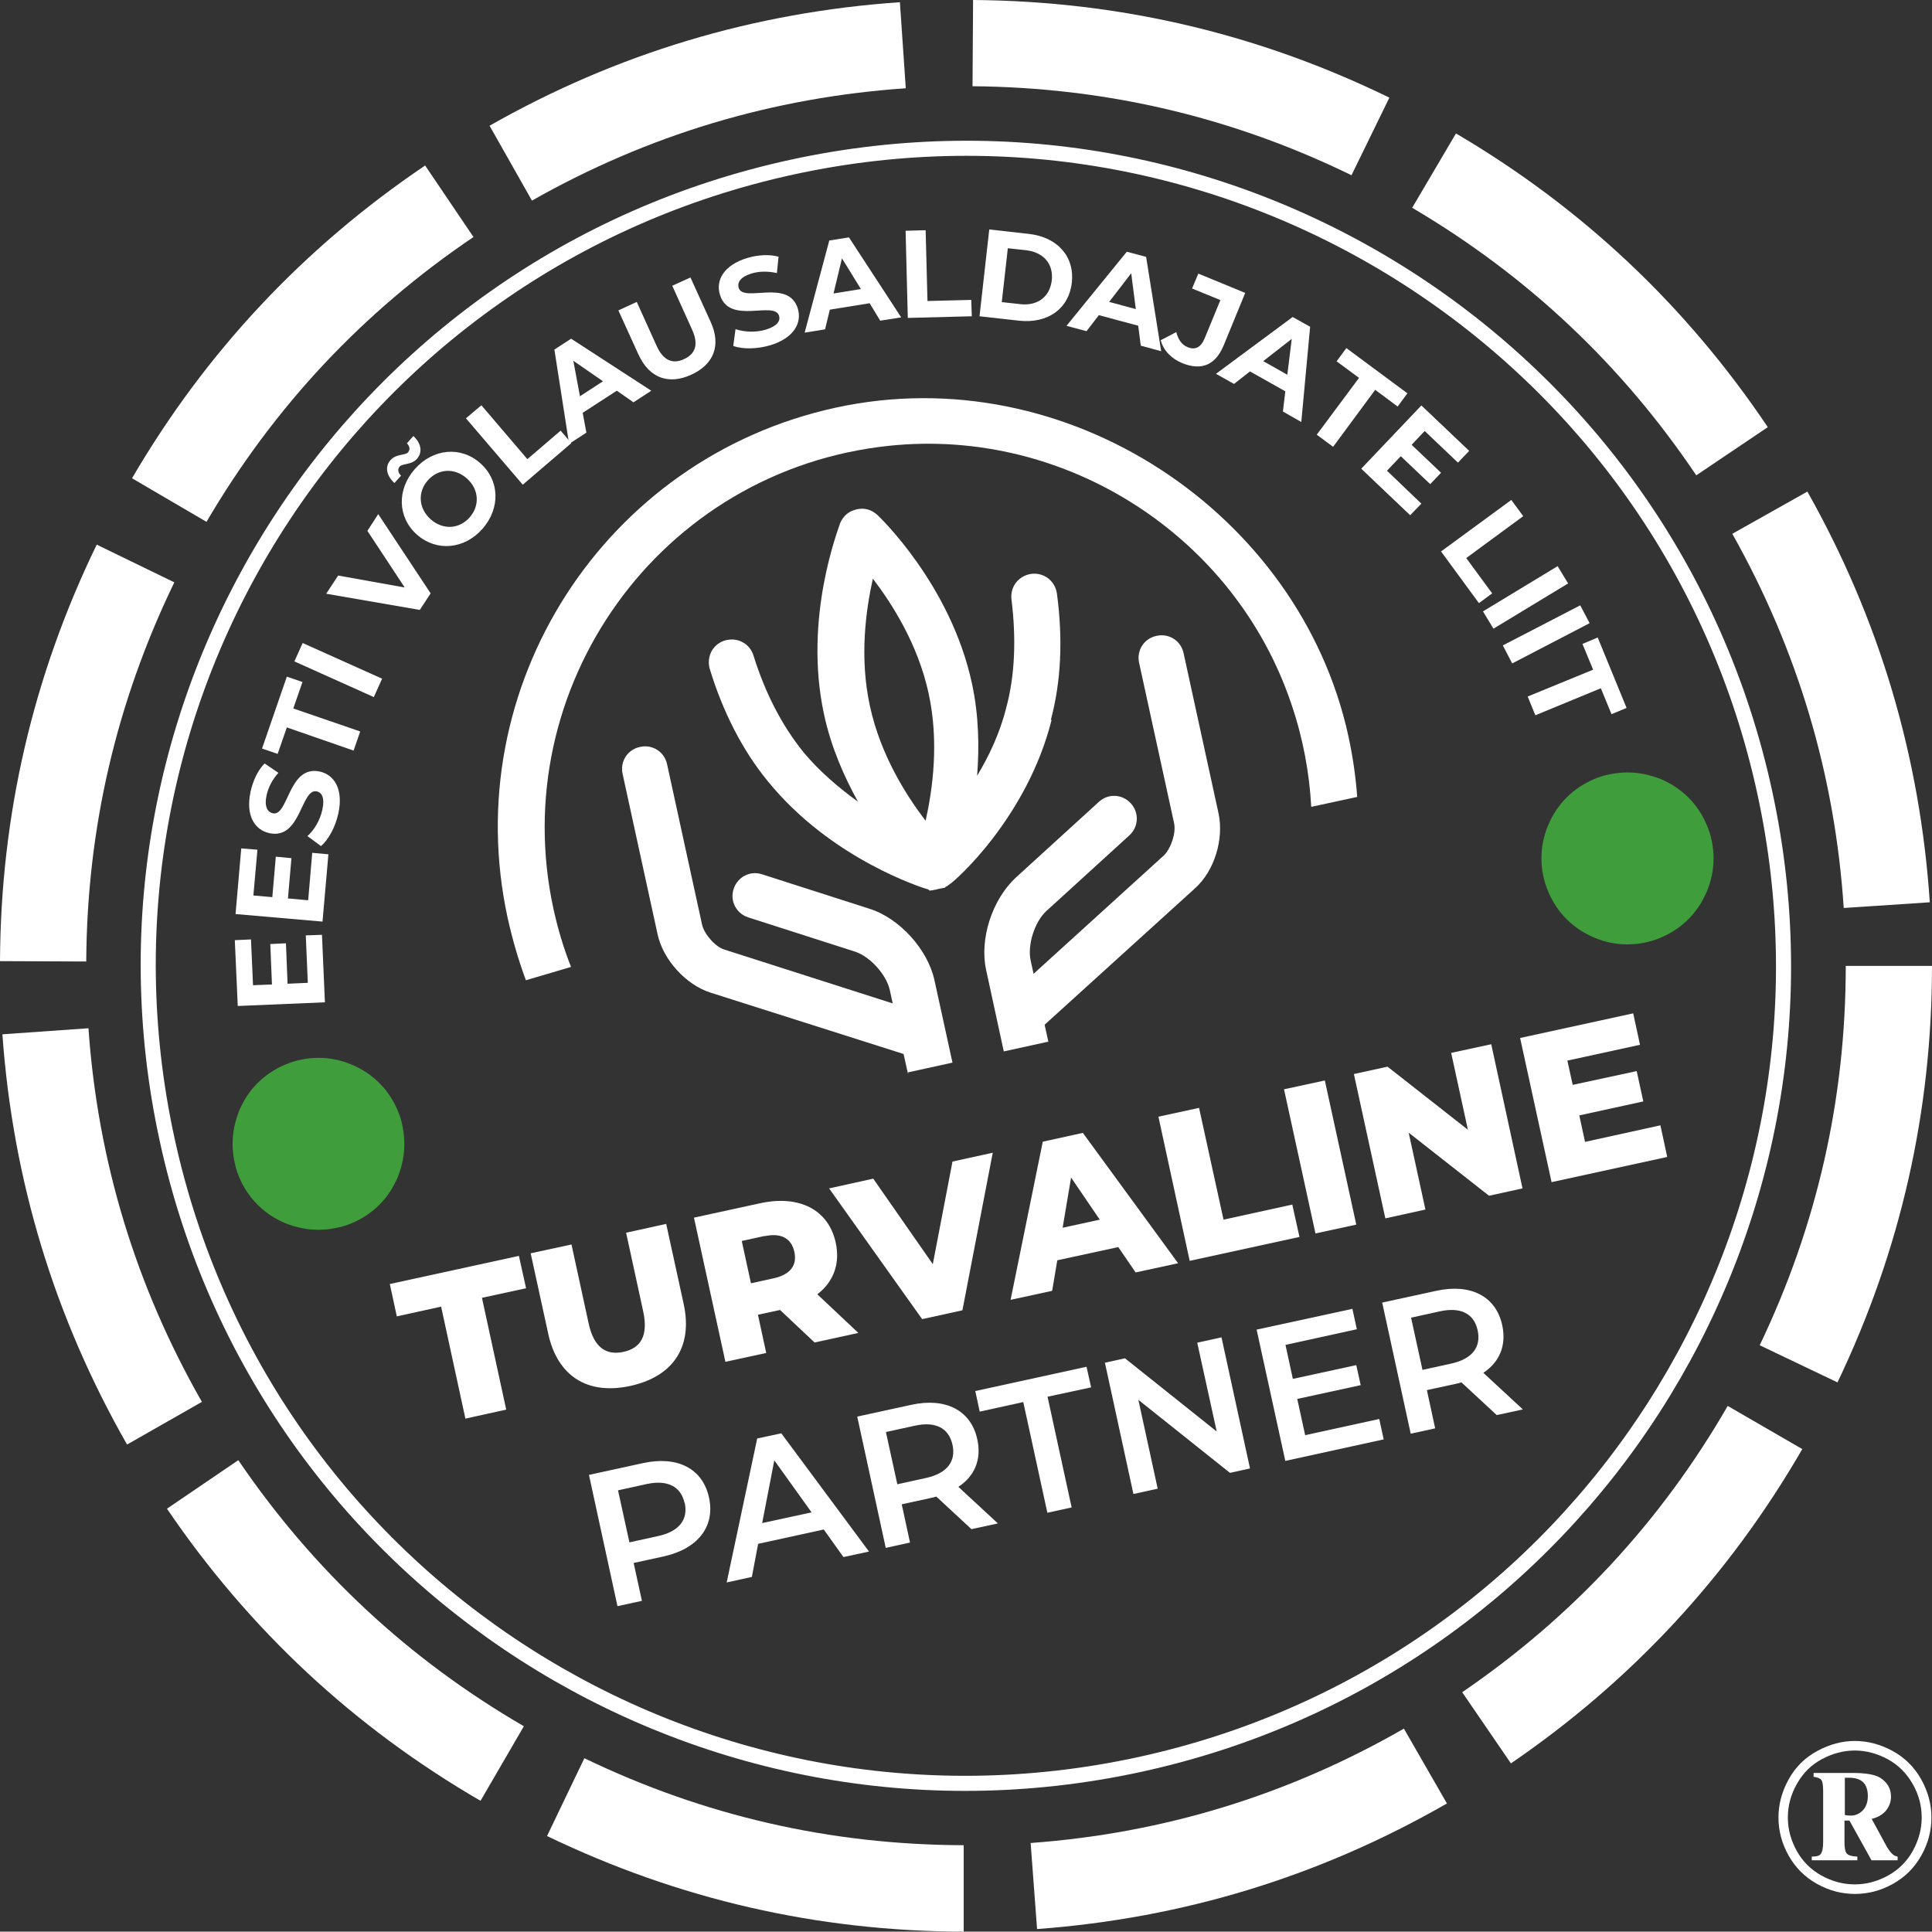 <?xml version="1.0" encoding="UTF-8"?>
<svg xmlns="http://www.w3.org/2000/svg" id="Layer_2" data-name="Layer 2" viewBox="0 0 105.07 105.05">
  <rect x="0" y="0" width="105.07" height="105.05" fill="#333333" stroke="none"/>
  <defs>
    <style>
      .cls-1 {
        fill: #3f9d3c;
      }

      .cls-2 {
        fill: #fff;
      }

      .cls-3 {
        fill: none;
        stroke: #fff;
        stroke-miterlimit: 10;
        stroke-width: .82px;
      }
    </style>
  </defs>
  <g id="Layer_1-2" data-name="Layer 1">
    <g>
      <polyline class="cls-2" points="23.99 71.06 21.58 71.59 21.2 69.83 28.22 68.3 28.61 70.06 26.21 70.58 27.53 76.66 25.31 77.15 23.99 71.06"></polyline>
      <path class="cls-2" d="M29.81,72.51l-.95-4.35,2.22-.48.93,4.28c.29,1.35.97,1.76,1.9,1.56.92-.2,1.36-.86,1.07-2.2l-.93-4.28,2.18-.48.95,4.35c.51,2.34-.57,3.95-2.89,4.46-2.32.51-3.97-.51-4.48-2.85"></path>
      <path class="cls-2" d="M41.57,67.22l-1.23.27.5,2.3,1.23-.27c.92-.2,1.29-.72,1.13-1.44-.16-.73-.71-1.05-1.63-.85M42.43,71.24l-1.21.26.45,2.08-2.22.48-1.71-7.84,3.59-.78c2.14-.47,3.73.35,4.12,2.14.25,1.15-.12,2.13-1,2.81l2.23,2.1-2.38.52-1.88-1.77h0Z"></path>
      <polyline class="cls-2" points="53.99 62.69 52.34 71.26 50.15 71.74 45.09 64.63 47.49 64.1 50.73 68.75 51.8 63.17 53.99 62.69"></polyline>
      <path class="cls-2" d="M59.81,66.33l-1.56-2.29-.46,2.73,2.02-.44M60.82,67.82l-3.32.72-.28,1.66-2.26.49,1.75-8.6,2.18-.48,5.18,7.09-2.31.5-.95-1.39Z"></path>
      <polyline class="cls-2" points="63 60.73 65.21 60.25 66.54 66.33 70.28 65.51 70.67 67.27 64.7 68.57 63 60.73"></polyline>
      <polyline class="cls-2" points="69.83 59.24 72.05 58.76 73.76 66.6 71.54 67.08 69.83 59.24"></polyline>
      <polyline class="cls-2" points="81.1 56.79 82.8 64.63 80.98 65.03 76.61 61.6 77.52 65.78 75.34 66.26 73.63 58.41 75.46 58.01 79.83 61.44 78.92 57.26 81.1 56.79"></polyline>
      <polyline class="cls-2" points="90.3 61.2 90.67 62.92 84.38 64.29 82.67 56.45 88.82 55.11 89.19 56.82 85.24 57.68 85.53 59 89.01 58.25 89.37 59.9 85.89 60.66 86.2 62.1 90.3 61.2"></polyline>
      <path class="cls-2" d="M37.23,81.74c-.2-.89-.91-1.28-2.07-1.03l-1.55.34.62,2.83,1.55-.34c1.16-.25,1.65-.9,1.46-1.8M38.56,81.45c.34,1.57-.61,2.79-2.49,3.2l-1.61.35.45,2.06-1.33.29-1.55-7.14,2.94-.64c1.88-.41,3.25.3,3.59,1.88Z"></path>
      <path class="cls-2" d="M44.13,82.24l-2.02-2.82-.66,3.41,2.68-.58M44.8,83.18l-3.57.78-.34,1.8-1.37.3,1.66-7.83,1.31-.28,4.77,6.43-1.39.3-1.07-1.5Z"></path>
      <path class="cls-2" d="M49.73,77.54l-1.55.34.62,2.84,1.55-.34c1.16-.25,1.65-.91,1.45-1.81-.2-.9-.91-1.29-2.07-1.03M52.83,83.16l-1.91-1.77c-.09.03-.18.05-.27.07l-1.61.35.45,2.08-1.32.29-1.55-7.14,2.94-.64c1.87-.41,3.25.3,3.59,1.88.24,1.08-.14,2-1.03,2.58l2.15,1.99-1.43.31Z"></path>
      <polyline class="cls-2" points="55.65 76.25 53.28 76.77 53.04 75.65 59.09 74.33 59.34 75.45 56.97 75.96 58.28 81.98 56.96 82.27 55.65 76.25"></polyline>
      <polyline class="cls-2" points="66.43 72.73 67.98 79.86 66.89 80.1 61.91 76.13 62.96 80.96 61.64 81.25 60.09 74.11 61.18 73.87 66.17 77.85 65.11 73.02 66.43 72.73"></polyline>
      <polyline class="cls-2" points="75.01 77.17 75.25 78.28 69.9 79.45 68.34 72.31 73.55 71.18 73.79 72.29 69.91 73.14 70.31 74.99 73.76 74.24 74 75.33 70.55 76.08 70.98 78.05 75.01 77.17"></polyline>
      <path class="cls-2" d="M78.29,71.32l-1.55.34.62,2.84,1.55-.34c1.16-.25,1.65-.91,1.45-1.81-.19-.9-.91-1.29-2.07-1.03M81.39,76.95l-1.91-1.77c-.09.03-.18.05-.27.07l-1.61.35.45,2.08-1.33.29-1.55-7.13,2.94-.64c1.88-.41,3.25.3,3.59,1.88.23,1.08-.14,1.99-1.03,2.58l2.15,1.99-1.43.31Z"></path>
      <polyline class="cls-2" points="16.63 50.87 17.51 50.84 17.67 54.51 12.93 54.71 12.77 51.13 13.65 51.09 13.76 53.58 14.79 53.54 14.7 51.34 15.55 51.3 15.64 53.5 16.74 53.45 16.63 50.87"></polyline>
      <polyline class="cls-2" points="16.98 46.38 17.86 46.46 17.54 50.12 12.81 49.71 13.12 46.14 14 46.21 13.78 48.7 14.81 48.79 15 46.59 15.85 46.67 15.66 48.86 16.76 48.96 16.98 46.38"></polyline>
      <path class="cls-2" d="M17.45,46.01l-.73-.54c.37-.33.69-.87.81-1.43.14-.64-.02-.94-.3-1-.87-.19-.85,2.64-2.58,2.27-.79-.17-1.31-.95-1.02-2.27.13-.58.39-1.15.76-1.52l.75.51c-.34.38-.55.8-.64,1.21-.14.63.05.93.34.99.85.18.84-2.64,2.55-2.27.78.17,1.3.95,1.01,2.28-.16.74-.54,1.43-.94,1.77"></path>
      <polyline class="cls-2" points="15.6 39.56 15.1 41 14.25 40.71 15.6 36.8 16.45 37.09 15.95 38.53 19.59 39.78 19.23 40.82 15.6 39.56"></polyline>
      <polyline class="cls-2" points="16.01 35.97 16.46 34.97 20.78 36.91 20.33 37.91 16.01 35.97"></polyline>
      <polyline class="cls-2" points="20.57 27.96 23.42 32.27 22.83 33.17 17.74 32.29 18.39 31.3 22.01 31.95 19.98 28.87 20.57 27.96"></polyline>
      <path class="cls-2" d="M25.39,26.02c-.68-.6-1.56-.53-2.12.1-.56.63-.52,1.52.15,2.12.68.6,1.56.53,2.12-.1.56-.64.52-1.52-.15-2.12M22.68,29.08c-1.06-.93-1.11-2.45-.12-3.57.99-1.12,2.5-1.26,3.56-.32,1.06.94,1.1,2.45.12,3.57-.99,1.12-2.5,1.25-3.56.32ZM21.74,25.37c-.12.14-.11.32.07.5l-.36.4c-.44-.41-.53-.89-.21-1.25.31-.35.79-.24.95-.42.12-.14.1-.33-.06-.49l.35-.4c.43.4.51.88.2,1.24-.31.35-.79.24-.95.43Z"></path>
      <polyline class="cls-2" points="25.34 22.75 26.18 22.04 28.68 24.97 30.49 23.42 31.07 24.1 28.43 26.36 25.34 22.75"></polyline>
      <path class="cls-2" d="M32.8,20.74l-1.62-1.12.36,1.93,1.26-.82M33.54,21.25l-1.85,1.2.2,1.08-.94.61-.8-5.13.91-.59,4.36,2.83-.97.63-.9-.63Z"></path>
      <path class="cls-2" d="M34.73,19.3l-1.1-2.42,1-.46,1.08,2.39c.37.82.89,1,1.49.72.61-.28.81-.78.44-1.6l-1.08-2.39.99-.45,1.1,2.42c.58,1.27.17,2.31-1.06,2.87-1.23.56-2.28.18-2.86-1.09"></path>
      <path class="cls-2" d="M39.88,18.8l.12-.9c.47.16,1.1.19,1.64.03.62-.19.81-.47.73-.75-.25-.85-2.72.52-3.22-1.16-.23-.77.2-1.6,1.49-1.99.57-.17,1.2-.21,1.7-.07l-.09.89c-.49-.11-.96-.1-1.37.02-.62.19-.79.49-.71.78.25.84,2.72-.53,3.22,1.14.23.76-.21,1.6-1.51,1.99-.72.21-1.51.22-2.01.03"></path>
      <path class="cls-2" d="M46.82,15.72l-1.03-1.67-.46,1.91,1.49-.24M47.3,16.49l-2.17.35-.26,1.07-1.11.18,1.34-5.01,1.07-.17,2.84,4.35-1.14.18-.57-.94Z"></path>
      <polyline class="cls-2" points="49.25 12.55 50.34 12.52 50.44 16.37 52.82 16.31 52.85 17.2 49.37 17.29 49.25 12.55"></polyline>
      <path class="cls-2" d="M55.48,16.54c.94.11,1.61-.39,1.72-1.29.1-.9-.45-1.53-1.39-1.64l-1-.11-.33,2.93,1,.11M53.81,12.48l2.14.24c1.54.17,2.5,1.22,2.34,2.65-.16,1.43-1.32,2.24-2.87,2.07l-2.15-.24.53-4.72Z"></path>
      <path class="cls-2" d="M61.77,16.81l-.25-1.95-1.2,1.56,1.45.39M61.89,17.71l-2.13-.57-.67.87-1.09-.29,3.28-4.03,1.05.28.82,5.13-1.11-.3-.14-1.09Z"></path>
      <path class="cls-2" d="M63.13,18.5l.84-.44c.11.42.3.69.62.82.41.17.72.01.92-.47l.86-2.09-1.54-.63.34-.81,2.55,1.05-1.17,2.85c-.45,1.08-1.21,1.39-2.25.97-.59-.24-1.02-.68-1.17-1.23"></path>
      <path class="cls-2" d="M70.01,20.38l.24-1.95-1.55,1.21,1.31.74ZM69.9,21.28l-1.92-1.08-.87.68-.98-.55,4.17-3.09.95.53-.48,5.18-1-.57.13-1.09Z"></path>
      <polyline class="cls-2" points="73.91 20.55 72.69 19.65 73.22 18.93 76.54 21.39 76.01 22.11 74.79 21.2 72.5 24.3 71.61 23.64 73.91 20.55"></polyline>
      <polyline class="cls-2" points="77.3 27.39 76.69 28.02 74.03 25.49 77.3 22.05 79.9 24.52 79.29 25.16 77.48 23.44 76.77 24.19 78.37 25.71 77.78 26.33 76.18 24.81 75.43 25.6 77.3 27.39"></polyline>
      <polyline class="cls-2" points="82.19 27.19 82.84 28.07 79.74 30.35 81.15 32.27 80.43 32.8 78.37 29.99 82.19 27.19"></polyline>
      <polyline class="cls-2" points="84.71 30.79 85.28 31.73 81.22 34.19 80.65 33.25 84.71 30.79"></polyline>
      <polyline class="cls-2" points="85.94 32.92 86.45 33.89 82.24 36.08 81.73 35.1 85.94 32.92"></polyline>
      <polyline class="cls-2" points="86.64 36.42 86.06 35.02 86.89 34.67 88.46 38.5 87.64 38.84 87.06 37.43 83.5 38.9 83.08 37.88 86.64 36.42"></polyline>
      <path class="cls-3" d="M9.09,61.98C3.86,37.99,19.08,14.31,43.07,9.09s47.68,9.99,52.9,33.98c5.22,23.99-9.99,47.67-33.99,52.89S14.31,85.97,9.09,61.98"></path>
      <path class="cls-2" d="M98.29,26.73c3.91,6.94,6.13,14.39,6.66,22.34l-4.68.31c-.48-7.24-2.5-14.02-6.06-20.35l4.09-2.3"></path>
      <path class="cls-2" d="M79.17,7.25c6.87,4.04,12.52,9.36,16.97,15.98l-3.89,2.62c-4.05-6.02-9.2-10.87-15.45-14.55l2.38-4.04Z"></path>
      <path class="cls-2" d="M52.93,0c7.95.06,15.49,1.83,22.63,5.31l-2.06,4.22c-6.5-3.17-13.37-4.78-20.61-4.84l.03-4.69Z"></path>
      <path class="cls-2" d="M26.62,6.84C33.55,2.9,40.99.67,48.94.12l.32,4.68c-7.24.5-14.02,2.53-20.33,6.11l-2.31-4.08Z"></path>
      <path class="cls-2" d="M7.18,26.01c4.02-6.88,9.34-12.55,15.94-17.01l2.63,3.89c-6.01,4.06-10.85,9.23-14.52,15.49l-4.05-2.37Z"></path>
      <path class="cls-2" d="M0,52.26c.04-7.94,1.79-15.49,5.26-22.64l4.22,2.05c-3.15,6.51-4.75,13.38-4.79,20.62l-4.69-.02Z"></path>
      <path class="cls-2" d="M6.91,78.56c-3.95-6.92-6.21-14.36-6.78-22.31l4.68-.33c.51,7.24,2.57,14.01,6.17,20.32l-4.07,2.32Z"></path>
      <path class="cls-2" d="M26.14,97.94c-6.89-4-12.58-9.3-17.06-15.89l3.88-2.64c4.08,6,9.26,10.83,15.53,14.47l-2.36,4.06Z"></path>
      <path class="cls-2" d="M52.4,105.05c-7.94-.02-15.49-1.75-22.65-5.2l2.03-4.23c6.52,3.14,13.39,4.71,20.63,4.73v4.69Z"></path>
      <path class="cls-2" d="M78.69,98.08c-6.91,3.97-14.34,6.24-22.29,6.83l-.35-4.68c7.24-.53,14.01-2.61,20.3-6.22l2.34,4.07Z"></path>
      <path class="cls-2" d="M98.02,78.8c-3.99,6.9-9.27,12.6-15.85,17.1l-2.65-3.87c5.99-4.09,10.81-9.28,14.44-15.57l4.06,2.35Z"></path>
      <path class="cls-2" d="M105.07,52.52c0,7.94-1.71,15.49-5.14,22.66l-4.23-2.02c3.12-6.52,4.68-13.4,4.68-20.63h4.69Z"></path>
      <path class="cls-2" d="M50.34,44.64c-1.06-1.39-2.45-3.57-3.03-6.24-.58-2.66-.22-5.22.16-6.93,1.06,1.39,2.45,3.57,3.03,6.23.58,2.66.22,5.22-.16,6.93M57.15,39.15c.56-2.1.66-4.4.33-6.87-.1-.69-.71-1.16-1.4-1.07-.69.1-1.16.71-1.07,1.4.26,2.12.19,4.12-.29,5.89-.35,1.4-.95,2.64-1.58,3.69.12-1.55.1-3.27-.29-5.06-1.16-5.33-5-9-5.13-9.12-.32-.29-.7-.41-1.13-.31-.44.1-.73.36-.9.75-.05.22-2.03,5.11-.87,10.43.39,1.79,1.09,3.36,1.84,4.72-1.02-.74-2.08-1.63-2.97-2.7-1.18-1.47-2.07-3.2-2.71-5.24-.2-.67-.88-1.02-1.55-.83-.67.2-1.02.88-.83,1.55.71,2.33,1.78,4.43,3.16,6.11,3.46,4.26,8.47,5.81,8.68,5.87,0,0,.05-.01.06.04,0,0,.05-.01.06.04l.1-.02h.05s.1-.03.1-.03h.05s.15-.04.15-.04l.15-.03.15-.03h.05s.06-.04.09-.08h.05s.04-.07.09-.08c.32-.17,4.27-3.67,5.6-8.98ZM49.36,58.31l-.22-.99-10.51-3.34c-1.31-.42-2.57-1.77-2.87-3.18l-1.9-8.71c-.15-.68.27-1.33.95-1.47.68-.15,1.33.27,1.47.95l1.9,8.71c.12.53.72,1.21,1.21,1.36l9.16,2.93-.16-.73c-.18-.82-1.05-1.8-1.87-2.08l-5.83-1.87c-.65-.21-1.01-.9-.79-1.55.21-.65.9-1.01,1.55-.79l5.83,1.87c1.63.51,3.17,2.2,3.54,3.89l.98,4.48-2.42.53.03.12M31.04,52.59l-2.44.72c-.4-1.08-.73-2.21-.99-3.38-2.74-12.58,5.25-25.02,17.84-27.76,12.59-2.74,25.24,5.76,27.88,17.86.24,1.11.4,2.21.48,3.31l-2.5.54c-.1-1.84-.44-3.71-1.07-5.56-3.06-9.15-12.25-15.07-21.85-14.08-12.56,1.3-20.9,13.2-18.29,25.19.24,1.09.55,2.14.95,3.14M57.01,56.65l-2.42.53-.96-4.43c-.37-1.69.33-3.82,1.6-5.01l4.53-4.13c.51-.47,1.27-.43,1.74.08.46.51.43,1.27-.08,1.74l-4.53,4.13c-.63.59-1.02,1.84-.84,2.67l.16.73,7.11-6.46c.37-.39.65-1.21.53-1.74l-1.9-8.71c-.15-.68.27-1.33.95-1.47.68-.15,1.33.27,1.47.95l1.9,8.71c.3,1.4-.23,3.14-1.29,4.08l-8.17,7.41.21.95"></path>
      <path class="cls-1" d="M93.19,46.68c0,.31-.03.61-.09.91-.06.3-.15.59-.27.88-.12.28-.26.55-.43.81-.17.25-.36.49-.58.71-.22.22-.45.41-.71.58-.26.17-.52.31-.81.43s-.58.21-.88.27c-.3.06-.6.09-.91.09s-.61-.03-.91-.09c-.3-.06-.59-.15-.88-.27-.28-.12-.55-.26-.81-.43-.25-.17-.49-.36-.71-.58-.22-.22-.41-.45-.58-.71-.17-.26-.31-.52-.43-.81-.12-.28-.21-.58-.27-.88-.06-.3-.09-.6-.09-.91s.03-.61.09-.91c.06-.3.15-.59.27-.88.12-.28.26-.55.43-.81.17-.26.36-.49.58-.71.22-.22.45-.41.71-.58.26-.17.52-.31.81-.43.28-.12.58-.21.88-.26.3-.06.6-.09.91-.09s.61.03.91.09c.3.06.59.15.88.26.28.12.55.26.81.43.25.17.49.36.71.58.22.22.41.45.58.71.17.25.31.52.43.81.12.28.21.57.27.88.06.3.09.6.09.91"></path>
      <path class="cls-1" d="M21.99,62.21c0,.31-.03.61-.09.91-.06.3-.15.59-.26.88-.12.28-.26.55-.43.81-.17.26-.36.49-.58.71-.22.22-.45.41-.71.58-.25.17-.52.31-.81.43-.28.12-.57.2-.88.26-.3.06-.6.09-.91.09s-.61-.03-.91-.09c-.3-.06-.59-.15-.88-.26-.28-.12-.55-.26-.81-.43-.25-.17-.49-.36-.71-.58-.22-.22-.41-.45-.58-.71-.17-.25-.31-.52-.43-.81-.12-.28-.2-.58-.26-.88-.06-.3-.09-.6-.09-.91s.03-.61.09-.91c.06-.3.15-.59.26-.88.12-.28.26-.55.43-.81.17-.26.36-.49.58-.71.22-.22.45-.41.71-.58.26-.17.52-.31.81-.43.28-.12.58-.21.88-.27.3-.06.6-.09.91-.09s.61.03.91.09c.3.06.59.15.88.27.28.12.55.26.81.43.26.17.49.36.71.58.22.22.41.45.58.71.17.26.31.52.43.81.12.28.21.57.26.88.06.3.09.6.09.91"></path>
      <path class="cls-2" d="M100.87,94.68c.7,0,1.38.18,2.05.54.66.36,1.18.87,1.56,1.54.37.67.56,1.36.56,2.08s-.18,1.41-.55,2.07c-.37.66-.88,1.17-1.54,1.54-.66.37-1.35.55-2.07.55s-1.41-.18-2.07-.55c-.66-.37-1.17-.88-1.54-1.54-.37-.66-.55-1.35-.55-2.07s.19-1.42.56-2.08c.37-.67.89-1.18,1.56-1.54.67-.36,1.34-.54,2.04-.54ZM100.87,95.2c-.61,0-1.21.16-1.79.47-.58.31-1.03.76-1.36,1.35-.33.58-.49,1.19-.49,1.82s.16,1.23.48,1.81c.32.58.77,1.03,1.35,1.35.58.32,1.18.48,1.81.48s1.23-.16,1.81-.48c.58-.32,1.03-.77,1.35-1.35.32-.58.48-1.18.48-1.81s-.16-1.24-.49-1.82c-.33-.58-.78-1.03-1.36-1.35-.58-.31-1.18-.47-1.79-.47ZM98.64,96.42h2.12c.71,0,1.21.09,1.49.26.39.25.59.59.59,1.03,0,.28-.09.52-.26.74s-.44.38-.79.47l.8,1.47c.12.21.24.37.36.47.06.05.14.09.25.11v.2h-1.42l-1.2-2.16h-.27v1.16c0,.33.04.54.13.64.09.09.28.15.57.16v.2h-2.48v-.2c.24,0,.4-.04.47-.12.1-.11.15-.34.15-.67v-2.77c0-.32-.03-.52-.1-.61s-.21-.14-.42-.17v-.2ZM100.33,98.71c.13.02.25.03.33.03.25,0,.47-.1.65-.29s.27-.45.27-.77-.08-.58-.25-.75-.43-.25-.78-.25h-.22v2.03Z"></path>
    </g>
  </g>
</svg>
